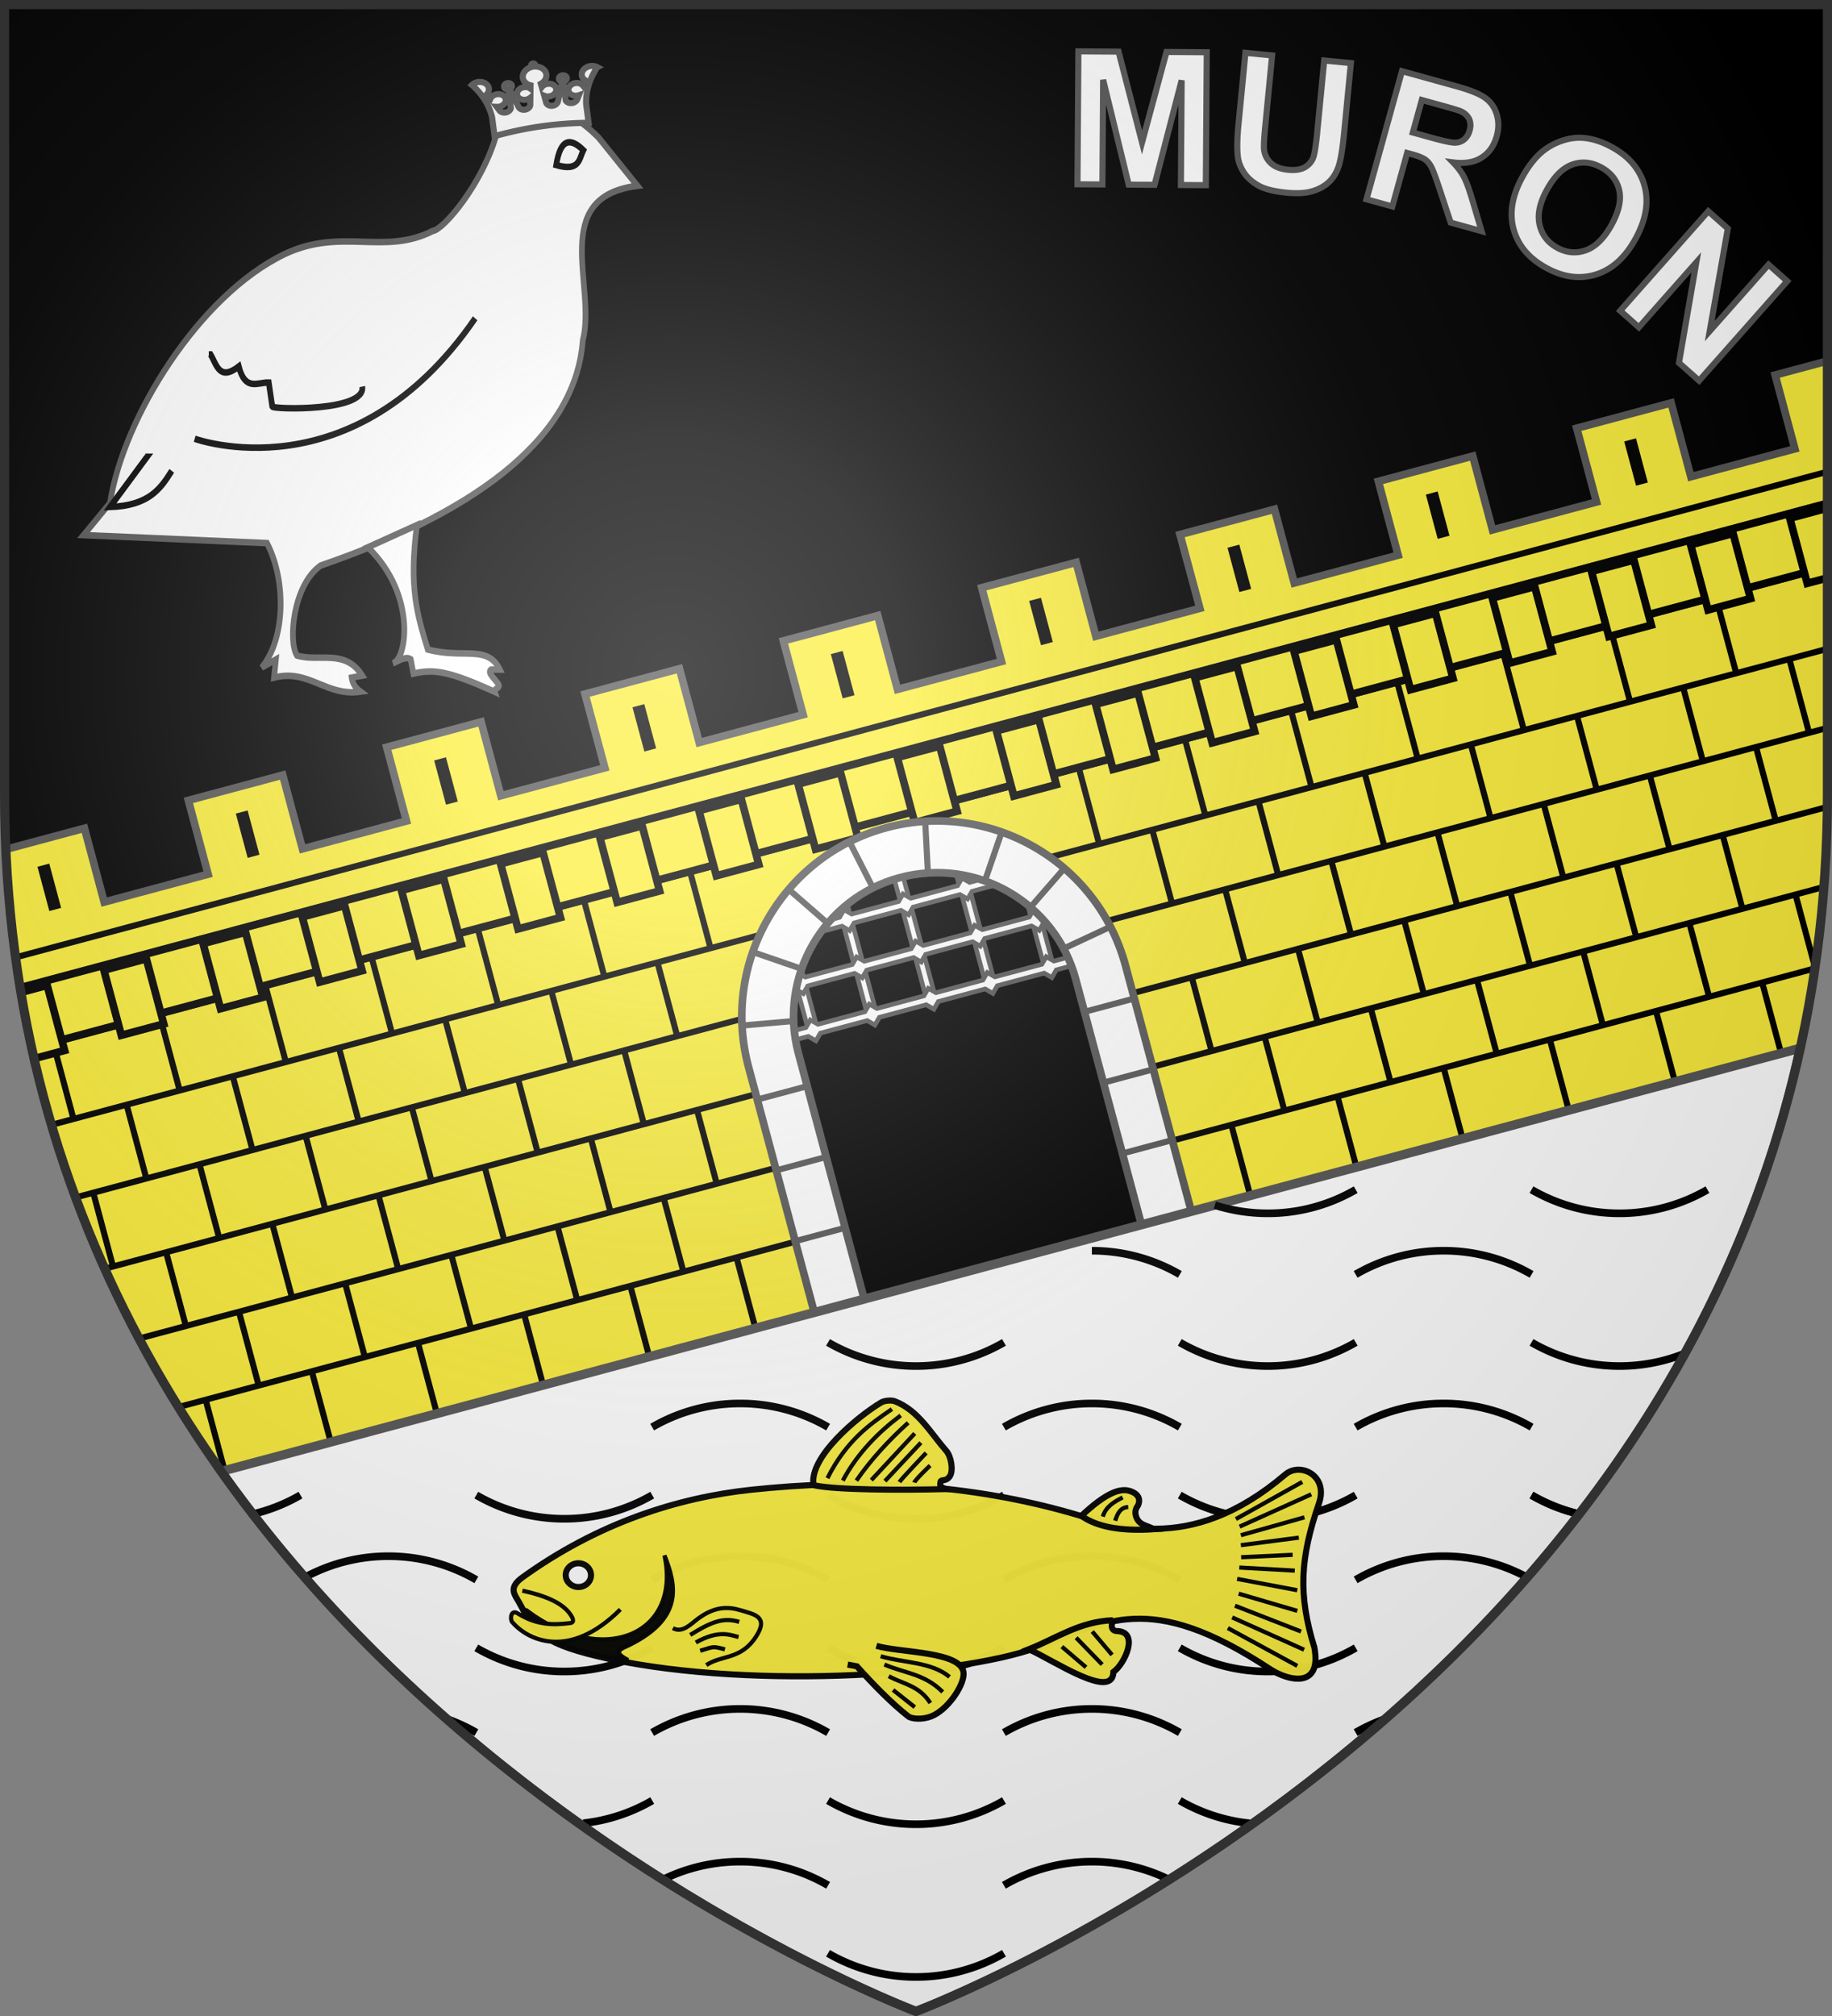 <svg xmlns="http://www.w3.org/2000/svg" xmlns:xlink="http://www.w3.org/1999/xlink" width="600" height="660" version="1.0"><rect width="100%" height="100%" fill="#808080" stroke="none"/><defs><g id="b"><path id="a" d="M0 0v1h.5z" transform="rotate(18 3.157 -.5)"/><use xlink:href="#a" width="810" height="540" transform="scale(-1 1)"/></g><g id="c"><use xlink:href="#b" width="810" height="540" transform="rotate(72)"/><use xlink:href="#b" width="810" height="540" transform="rotate(144)"/></g><g id="f"><path id="e" d="M0 0v1h.5z" transform="rotate(18 3.157 -.5)"/><use xlink:href="#e" width="810" height="540" transform="scale(-1 1)"/></g><g id="g"><use xlink:href="#f" width="810" height="540" transform="rotate(72)"/><use xlink:href="#f" width="810" height="540" transform="rotate(144)"/></g><path id="h" d="M-298.5-298.5h597V-40C298.5 246.31 0 358.5 0 358.5S-298.5 246.31-298.5-40z"/><path id="d" d="M2.922 27.673c0-5.952 2.317-9.844 5.579-11.013 1.448-.519 3.307-.273 5.018 1.447 2.119 2.129 2.736 7.993-3.483 9.121.658-.956.619-3.081-.714-3.787-.99-.524-2.113-.253-2.676.123-.824.552-1.729 2.106-1.679 4.108z"/><radialGradient id="k" cx="-80" cy="-80" r="405" gradientUnits="userSpaceOnUse"><stop offset="0" style="stop-color:#fff;stop-opacity:.31"/><stop offset=".19" style="stop-color:#fff;stop-opacity:.25"/><stop offset=".6" style="stop-color:#6b6b6b;stop-opacity:.125"/><stop offset="1" style="stop-color:#000;stop-opacity:.125"/></radialGradient></defs><use xlink:href="#h" width="600" height="660" style="fill:#000" transform="translate(300 300)"/><g style="display:inline"><g style="fill:#fff;stroke:#000;stroke-width:5.864;stroke-miterlimit:4;stroke-dasharray:none;stroke-opacity:1"><path d="M-660.769 4.647c34.904-30.75 69.808-38.942 104.712-2.498 14.466 44.262 53.983 85.294 64.994 86.384 49.947 22.46 93.168-3.465 151.652 20.826 87.614 37.073 165.36 147.073 178.732 223.867l27.081 28.886-187.76 7.222c-20.02 34.231-18.693 86.105 5.417 111.933l-14.443-7.221 1.805 16.248c-35.55-8.172-53.052 17.242-88.464 12.638 5.897-3.8 8.307-8.098 9.027-12.638l-10.832-1.805c17.443-24.51 44.533-12.036 66.8-18.054 9.267-12.635 4.068-63.627-24.305-80.964-147.077-44.55-260.441-109.425-268.167-202.48-14.371-48.48 35.245-128.955-55.967-139.014z" style="fill:#fff;fill-opacity:1;fill-rule:evenodd;stroke:#555;stroke-width:5.864;stroke-linecap:butt;stroke-linejoin:miter;stroke-miterlimit:4;stroke-dasharray:none;stroke-opacity:1" transform="matrix(-.32 0 0 .364 -15.386 43.373)"/><path d="M-534.392 167.132c125.218 160.353 287.055 108.322 287.055 108.322" style="fill:#fff;fill-opacity:1;fill-rule:evenodd;stroke:#000;stroke-width:5.864;stroke-linecap:butt;stroke-linejoin:miter;stroke-miterlimit:4;stroke-dasharray:none;stroke-opacity:1" transform="matrix(-.32 0 0 .364 -15.386 43.373)"/><path d="M-418.848 228.514c-4.223 22.686 90.581 20.543 92.074 18.054l3.611-21.664c11.108-.428 24.043 8.281 30.692-14.443 19.936 13.569 22.61-1.634 28.886-10.833h1.805M-223.867 304.34c11.275 15.727 22.926 31.265 63.188 32.497l-37.913-45.134h1.806" style="fill:#fff;fill-opacity:1;fill-rule:evenodd;stroke:#000;stroke-width:5.864;stroke-linecap:butt;stroke-linejoin:miter;stroke-miterlimit:4;stroke-dasharray:none;stroke-opacity:1" transform="matrix(-.32 0 0 .364 -15.386 43.373)"/><path d="M-474.815 353.086c8.289 55.057.295 79.283-11.114 111.933-36.7 8.624-60.931-4.65-73.739 18.054h9.027c4.706 2.86-5.335 9.096-7.918 13.899-1.37 2.55 5.352 3.497 4.308 5.96 47.449-18.685 61.831-20.502 83.047-16.248l2.78-12.912c4.517-2.801 11.39.68 18.055 3.611-13.927-3.577-24.423-61.736 25.827-104.297z" style="fill:#fff;fill-opacity:1;fill-rule:evenodd;stroke:#555;stroke-width:5.864;stroke-linecap:butt;stroke-linejoin:miter;stroke-miterlimit:4;stroke-dasharray:none;stroke-opacity:1" transform="matrix(-.32 0 0 .364 -15.386 43.373)"/><path d="M-645.157 15.955c13.232-11.4 23.454-10.76 27.809 13.349-24.116 6.155-23.315-5.488-27.809-13.349z" style="fill:#fff;fill-opacity:1;fill-rule:evenodd;stroke:#000;stroke-width:5.864;stroke-linecap:butt;stroke-linejoin:miter;stroke-miterlimit:4;stroke-dasharray:none;stroke-opacity:1" transform="matrix(-.32 0 0 .364 -15.386 43.373)"/></g><path d="M900.493 18.335c-2.503 3.753-3.763 7.91-3.65 12.041l.81 6.17a117.2 117.2 0 0 0-30.8 4.374l-.81-6.17c-.954-4.011-3.239-7.666-6.617-10.584 1.136-1.094 3.072-1.331 4.398-.54 1.327.792 1.576 2.333.566 3.501l1.14 1.5c.43-.921 1.565-1.529 2.747-1.469 1.18.06 2.1.77 2.225 1.72.083.633-.202 1.282-.772 1.76s-1.364.732-2.15.689l.76 1.001c.364.625 1.198.963 2.071.839s1.59-.682 1.78-1.386l-.81-6.17c-.709.1-1.344-.278-1.418-.846-.075-.568.44-1.11 1.148-1.21.709-.101 1.344.277 1.418.845.06.46-.266.917-.8 1.121l3.028 5.896c.395.707 1.395 1.035 2.345.768s1.564-1.046 1.438-1.829l.03-2.015c-.71.59-1.748.826-2.673.605s-1.577-.857-1.68-1.643c-.114-.872.471-1.748 1.46-2.183.99-.436 2.168-.337 2.939.247l.017-1.105c-1.39-.33-2.369-1.286-2.524-2.465-.193-1.474.942-2.927 2.71-3.468l.026-.587c-.037-.284.22-.555.575-.605.354-.05.672.139.709.423l.177.558c1.842.028 3.31 1.111 3.503 2.586.155 1.178-.542 2.373-1.796 3.078l.301 1.06c.593-.778 1.702-1.201 2.768-1.058s1.854.824 1.969 1.697c.103.785-.36 1.581-1.195 2.051s-1.895.534-2.732.162l.55 1.933c.08.79.87 1.37 1.855 1.362s1.863-.603 2.062-1.394l1.399-6.525c-.568-.047-1-.397-1.06-.856-.075-.568.439-1.11 1.148-1.21.708-.102 1.343.277 1.418.845s-.44 1.11-1.148 1.21l.81 6.171c.363.625 1.197.963 2.07.839.874-.124 1.59-.682 1.78-1.385l.474-1.177c-.746.261-1.576.237-2.249-.064-.672-.302-1.114-.847-1.197-1.48-.125-.95.578-1.891 1.7-2.278 1.123-.387 2.374-.118 3.026.65l.711-1.763c-1.274-.844-1.43-2.399-.357-3.53 1.074-1.133 3-1.444 4.377-.707z" style="fill:#fff;fill-opacity:1;stroke:#555;stroke-width:2;stroke-miterlimit:4;stroke-dasharray:none;stroke-opacity:1;display:inline" transform="translate(-704.88 3.66)"/></g><path d="m52.886-239.668.301-43.521 13.151.09 7.692 29.742 8.013-29.633 13.18.092-.3 43.52-8.164-.056.237-34.259-8.876 34.2-8.461-.06-8.372-34.318-.237 34.259zm55.008-43.036 8.746.85-2.282 23.461q-.543 5.585-.379 7.271.303 2.715 2.26 4.53 1.955 1.816 5.62 2.172 3.722.362 5.761-.976 2.04-1.337 2.64-3.516.598-2.18 1.099-7.32l2.33-23.964 8.746.85-2.212 22.753q-.76 7.8-1.781 10.952-1.023 3.152-3.144 5.183t-5.44 3.035-8.46.505q-6.206-.604-9.273-2.349t-4.705-4.215-1.985-5.04q-.496-3.807.212-11.076zm39.647 47.946 11.615-41.943 17.825 4.936q6.723 1.862 9.457 3.836t3.765 5.37 0 7.117q-1.305 4.72-4.933 7.028-3.627 2.307-9.371 1.579 2.303 2.363 3.56 4.775 1.257 2.411 2.935 8.144l2.856 9.6-10.129-2.804-3.595-10.822q-1.906-5.796-2.756-7.402t-2.063-2.45-4.132-1.653l-1.716-.475-4.85 17.51zm15.172-21.86 6.265 1.736q6.094 1.688 7.753 1.593 1.66-.096 2.866-1.117 1.208-1.02 1.73-2.91.587-2.116-.183-3.731-.77-1.616-2.735-2.529-.99-.428-6.14-1.854l-6.609-1.83zm35.852 14.626q3.204-5.827 7.12-8.823a20.5 20.5 0 0 1 6.426-3.277q3.524-1.078 6.818-.724 4.394.45 9.05 3.01 8.43 4.635 10.615 12.645 2.185 8.012-2.935 17.325-5.077 9.236-12.966 11.691t-16.291-2.164q-8.508-4.677-10.675-12.627t2.838-17.056zm8.078 4.102q-3.561 6.478-2.408 11.466 1.155 4.987 5.76 7.52 4.604 2.53 9.38.837 4.776-1.694 8.423-8.328 3.604-6.555 2.503-11.362-1.101-4.806-5.862-7.423-4.76-2.617-9.47-.955-4.707 1.665-8.326 8.245zm23.987 39.63 28.852-32.585 6.402 5.669-5.932 33.568 19.267-21.76 6.113 5.413-28.853 32.583-6.601-5.845 5.68-32.88-18.816 21.248z" style="font-size:64px;font-style:normal;font-variant:normal;font-weight:700;font-stretch:normal;text-align:start;line-height:100%;writing-mode:lr-tb;text-anchor:start;fill:#fff;fill-opacity:1;stroke:#555;stroke-width:2;stroke-linecap:butt;stroke-linejoin:miter;stroke-miterlimit:4;stroke-dasharray:none;stroke-opacity:1;display:inline;font-family:Arial;-inkscape-font-specification:Arial Bold" transform="translate(300 300)"/><path d="m298.5-181.812-17.125 4.593 6.469 24.156-34.063 9.125-6.469-24.156-30.906 8.281 6.469 24.157-34.062 9.125-6.47-24.156-30.905 8.28 6.468 24.157-34.031 9.125-6.469-24.156L86.47-125l6.5 24.156-34.063 9.125-6.468-24.156-30.907 8.281L28-83.438l-34.062 9.126-6.47-24.157-30.905 8.281 6.468 24.157L-71-56.906l-6.469-24.156-30.937 8.28 6.5 24.157-34.063 9.125-6.469-24.156-30.906 8.281 6.469 24.156-34.062 9.125-6.47-24.156-30.905 8.281 6.468 24.157-34.031 9.125-6.469-24.157-25.75 6.907c.699 15.643 2.297 30.745 4.688 45.312L298.5-135.219z" style="fill:#fcef3c;fill-opacity:1;stroke:#555;stroke-width:2.5;stroke-miterlimit:4;stroke-dasharray:none;stroke-opacity:1" transform="translate(300 300)"/><path d="M298.5-114.5-289.625 43.063c11.805 53.688 34.424 99.702 62.063 138.656L289.593 43.156C295.298 17.244 298.5-10.446 298.5-40z" style="opacity:.99;fill:#fcef3c;fill-opacity:1;stroke:#000;stroke-width:2.5;stroke-miterlimit:4;stroke-dasharray:none;stroke-opacity:1" transform="translate(300 300)"/><g transform="translate(1000 300)"><path d="M-993.492 23.408a371 371 0 0 0 3.758 19.699l588.219-157.613c0-10.603.015-12.673.015-20.71z" style="fill:#fcef3c;fill-opacity:1;stroke:#000;stroke-width:2.5;stroke-miterlimit:4;stroke-dasharray:none;stroke-opacity:1"/><path d="M-950.788-89.524h554.277v2h-554.277zM-957.871-114.524h571.713v2h-571.713zM-962.774-139.524h584.244v2h-584.244zM-966.044-164.524h594.596v2h-594.596zM-967.133-189.524h601.861v2h-601.861zM-964.954-245.524h614.393v2h-614.393z" style="fill:#000;fill-opacity:1;stroke:none;stroke-width:2.5;stroke-miterlimit:4;stroke-dasharray:none;stroke-opacity:1" transform="rotate(-15)"/><use xlink:href="#i" width="600" height="660" transform="scale(-1 1)rotate(30 0 3036.68)"/><path d="m-993.133 24.891 8.58-2.299 5.71 21.31-10.16 2.721z" style="fill:#fcef3c;fill-opacity:1;stroke:#000;stroke-width:2.5;stroke-miterlimit:4;stroke-opacity:1"/><path d="M-903.989-232.999h14.387v22.061h-14.387zM-836.74-232.999h14.387v22.061h-14.387zM-769.49-232.999h14.387v22.061h-14.387zM-702.24-232.999h14.387v22.061h-14.387zM-634.99-232.999h14.387v22.061h-14.387zM-567.739-232.999h14.387v22.061h-14.387zM-500.489-232.999h14.387v22.061h-14.387z" style="fill:#fcef3c;fill-opacity:1;stroke:#000;stroke-width:2.5;stroke-miterlimit:4;stroke-dasharray:none;stroke-opacity:1" transform="rotate(-15)"/><use xlink:href="#i" width="600" height="660" transform="rotate(180 -556.368 -59.292)"/><path d="M-433.239-232.999h14.387v22.061h-14.387z" style="fill:#fcef3c;fill-opacity:1;stroke:#000;stroke-width:2.5;stroke-miterlimit:4;stroke-dasharray:none;stroke-opacity:1" transform="rotate(-15)"/><path d="m-413.823-130.334 12.391-3.32-.027 22.846-6.654 1.783z" style="fill:#fcef3c;fill-opacity:1;stroke:#000;stroke-width:2.5;stroke-miterlimit:4;stroke-opacity:1"/><use xlink:href="#i" width="600" height="660" transform="scale(1 -1)rotate(30 -777.648 -602.297)"/><path d="M-937.614-232.999h14.387v22.061h-14.387zM-870.364-232.999h14.387v22.061h-14.387zM-803.114-232.999h14.387v22.061h-14.387zM-735.864-232.999h14.387v22.061h-14.387zM-668.614-232.999h14.387v22.061h-14.387zM-601.364-232.999h14.387v22.061h-14.387zM-534.114-232.999h14.387v22.061h-14.387zM-466.864-232.999h14.387v22.061h-14.387z" style="fill:#fcef3c;fill-opacity:1;stroke:#000;stroke-width:2.5;stroke-miterlimit:4;stroke-dasharray:none;stroke-opacity:1" transform="rotate(-15)"/><use xlink:href="#i" width="600" height="660" transform="translate(208.64 -55.905)"/><path d="M-399.614-232.999h14.387v22.061h-14.387z" style="fill:#fcef3c;fill-opacity:1;stroke:#000;stroke-width:2.5;stroke-miterlimit:4;stroke-dasharray:none;stroke-opacity:1" transform="rotate(-15)"/><path d="M-949.868-271.322h4v15h-4zM-882.618-271.322h4v15h-4zM-815.368-271.322h4v15h-4zM-748.118-271.322h4v15h-4zM-680.868-271.322h4v15h-4zM-613.618-271.322h4v15h-4zM-546.368-271.322h4v15h-4zM-479.118-271.322h4v15h-4zM-411.868-271.322h4v15h-4z" style="fill:#000;fill-opacity:1;stroke:none;stroke-width:2.5;stroke-miterlimit:4;stroke-dasharray:none;stroke-opacity:1" transform="rotate(-15)"/><path id="j" d="M-559.064-188.77h2v25h-2z" style="fill:#000;fill-opacity:1;stroke:none;stroke-width:1.5;stroke-miterlimit:4;stroke-dasharray:none;stroke-opacity:1" transform="rotate(-15)"/><use xlink:href="#j" width="600" height="660" transform="translate(12.94 48.296)"/><use xlink:href="#j" width="600" height="660" transform="translate(47.714 38.979)"/><use xlink:href="#j" width="600" height="660" transform="translate(141.118 39.833)"/><use xlink:href="#j" width="600" height="660" transform="translate(-8.891 105.91)"/><use xlink:href="#j" width="600" height="660" transform="rotate(180 -567.284 -30.485)"/><use xlink:href="#j" width="600" height="660" transform="rotate(180 -543.427 -10.996)"/><use xlink:href="#j" width="600" height="660" transform="rotate(180 -531.499 -1.25)"/><use xlink:href="#j" width="600" height="660" transform="rotate(180 -519.57 8.494)"/><use xlink:href="#j" width="600" height="660" transform="translate(69.547 -18.635)"/><use xlink:href="#j" width="600" height="660" transform="translate(-10.916 28.807)"/><use xlink:href="#j" width="600" height="660" transform="translate(71.571 58.468)"/><use xlink:href="#j" width="600" height="660" transform="translate(164.975 59.323)"/><use xlink:href="#j" width="600" height="660" transform="rotate(180 -532.51 -39.802)"/><use xlink:href="#j" width="600" height="660" transform="rotate(180 -503.196 -34.716)"/><use xlink:href="#j" width="600" height="660" transform="rotate(180 -566.272 8.067)"/><use xlink:href="#j" width="600" height="660" transform="rotate(180 -571.73 22.47)"/><use xlink:href="#j" width="600" height="660" transform="rotate(180 -536.957 13.153)"/><use xlink:href="#j" width="600" height="660" transform="translate(139.093 -37.27)"/><use xlink:href="#j" width="600" height="660" transform="translate(128.177 -8.463)"/><use xlink:href="#j" width="600" height="660" transform="translate(-21.832 57.614)"/><use xlink:href="#j" width="600" height="660" transform="rotate(180 -572.742 -16.082)"/><use xlink:href="#j" width="600" height="660" transform="rotate(180 -537.969 -25.399)"/><use xlink:href="#j" width="600" height="660" transform="rotate(180 -508.654 -20.313)"/><use xlink:href="#j" width="600" height="660" transform="rotate(180 -554.343 17.811)"/><use xlink:href="#j" width="600" height="660" transform="rotate(180 -497.738 -49.12)"/><use xlink:href="#j" width="600" height="660" transform="translate(-34.773 9.317)"/><use xlink:href="#j" width="600" height="660" transform="translate(58.63 10.172)"/><use xlink:href="#j" width="600" height="660" transform="translate(117.26 20.344)"/><use xlink:href="#j" width="600" height="660" transform="translate(175.891 30.516)"/><use xlink:href="#j" width="600" height="660" transform="translate(2.025 77.103)"/><path id="i" d="M-613.064-213.77h2v25h-2z" style="fill:#000;fill-opacity:1;stroke:none;stroke-width:1.5;stroke-miterlimit:4;stroke-dasharray:none;stroke-opacity:1" transform="rotate(-15)"/><use xlink:href="#i" width="600" height="660" transform="translate(34.773 -9.317)"/><use xlink:href="#i" width="600" height="660" transform="rotate(180 -591.141 -49.974)"/><use xlink:href="#i" width="600" height="660" transform="translate(69.547 -18.635)"/><use xlink:href="#i" width="600" height="660" transform="translate(139.093 -37.27)"/><path d="M796.836-188.77h2v25h-2z" style="fill:#000;fill-opacity:1;stroke:none;stroke-width:1.5;stroke-miterlimit:4;stroke-dasharray:none;stroke-opacity:1" transform="scale(-1 1)rotate(15)"/><use xlink:href="#j" width="600" height="660" transform="scale(-1 1)rotate(30 -96.593 2619.4)"/><use xlink:href="#j" width="600" height="660" transform="scale(-1 1)rotate(30 -96.593 2688.946)"/><use xlink:href="#j" width="600" height="660" transform="scale(-1 1)rotate(30 -144.889 2862.813)"/><use xlink:href="#j" width="600" height="660" transform="scale(-1 1)rotate(30 -193.185 2549.853)"/><use xlink:href="#j" width="600" height="660" transform="scale(1 -1)rotate(30 -681.056 -532.75)"/><use xlink:href="#j" width="600" height="660" transform="scale(1 -1)rotate(30 -584.463 -602.297)"/><use xlink:href="#j" width="600" height="660" transform="scale(1 -1)rotate(30 -536.167 -637.07)"/><use xlink:href="#j" width="600" height="660" transform="scale(1 -1)rotate(30 -487.87 -671.844)"/><use xlink:href="#j" width="600" height="660" transform="scale(-1 1)rotate(30 0 2758.493)"/><use xlink:href="#j" width="600" height="660" transform="scale(-1 1)rotate(30 -48.296 2584.626)"/><use xlink:href="#j" width="600" height="660" transform="scale(-1 1)rotate(30 -144.889 2723.72)"/><use xlink:href="#j" width="600" height="660" transform="scale(-1 1)rotate(30 -193.185 2897.586)"/><use xlink:href="#j" width="600" height="660" transform="scale(1 -1)rotate(30 -681.056 -671.844)"/><use xlink:href="#j" width="600" height="660" transform="scale(1 -1)rotate(30 -632.76 -776.164)"/><use xlink:href="#j" width="600" height="660" transform="scale(1 -1)rotate(30 -536.167 -497.977)"/><use xlink:href="#j" width="600" height="660" transform="scale(1 -1)rotate(30 -487.87 -463.204)"/><use xlink:href="#j" width="600" height="660" transform="scale(1 -1)rotate(30 -487.87 -602.297)"/><use xlink:href="#j" width="600" height="660" transform="scale(-1 1)rotate(30 0 2897.586)"/><use xlink:href="#j" width="600" height="660" transform="scale(-1 1)rotate(30 -48.296 2862.813)"/><use xlink:href="#j" width="600" height="660" transform="scale(-1 1)rotate(30 -96.593 2549.853)"/><use xlink:href="#j" width="600" height="660" transform="scale(1 -1)rotate(30 -632.76 -497.977)"/><use xlink:href="#j" width="600" height="660" transform="scale(1 -1)rotate(30 -632.76 -637.07)"/><use xlink:href="#j" width="600" height="660" transform="scale(1 -1)rotate(30 -584.463 -741.39)"/><use xlink:href="#j" width="600" height="660" transform="scale(1 -1)rotate(30 -487.87 -532.75)"/><use xlink:href="#j" width="600" height="660" transform="scale(-1 1)rotate(30 0 2549.853)"/><use xlink:href="#j" width="600" height="660" transform="scale(-1 1)rotate(30 -48.296 2723.72)"/><use xlink:href="#j" width="600" height="660" transform="scale(-1 1)rotate(30 -96.593 2828.04)"/><use xlink:href="#j" width="600" height="660" transform="scale(-1 1)rotate(30 -144.889 2584.626)"/><path d="M742.836-213.77h2v25h-2z" style="fill:#000;fill-opacity:1;stroke:none;stroke-width:1.5;stroke-miterlimit:4;stroke-dasharray:none;stroke-opacity:1" transform="scale(-1 1)rotate(15)"/><use xlink:href="#i" width="600" height="660" transform="scale(-1 1)rotate(30 0 2688.946)"/><use xlink:href="#i" width="600" height="660" transform="scale(1 -1)rotate(30 -777.648 -463.204)"/><use xlink:href="#i" width="600" height="660" transform="scale(-1 1)rotate(30 0 2758.493)"/><use xlink:href="#i" width="600" height="660" transform="scale(-1 1)rotate(30 0 2897.586)"/></g><path d="m-625.225 304.434-22.477-83.884c-6.714-25.06-32.503-39.95-57.563-33.234-25.06 6.715-39.948 32.503-33.234 57.563l22.477 83.884" style="fill:#000;fill-opacity:1;stroke:#555;stroke-width:1.5;stroke-miterlimit:4;stroke-dasharray:none;stroke-opacity:1" transform="translate(1000 100)"/><path d="m-687.423 133.991 10.336 38.577 1.45-.389 1.448-.388-10.337-38.576-1.448.388zM-708.295 133.372l11.89 44.372 1.449-.388 1.448-.388-11.889-44.373-1.449.389zM-740.72 166.907l5.678 21.19 1.449-.388 1.448-.389-5.677-21.19-1.45.389zM-726.06 144.344l10.336 38.576 1.45-.388 1.448-.388-10.337-38.577-1.449.389zM-663.446 146.201l5.678 21.19 1.449-.388 1.449-.388-5.678-21.19-1.45.388z" style="fill:#fff;fill-opacity:1;stroke:#555;stroke-width:1.5;stroke-miterlimit:4;stroke-dasharray:none;stroke-opacity:1" transform="translate(1000 150)"/><path d="m-738.754 168.45-2.497 4.325 4.333 2.528 1.459-2.527 15.364-4.116 2.496 1.466 1.458-2.526 15.365-4.117 2.495 1.467 1.459-2.526 15.364-4.117 2.496 1.466 1.458-2.526 15.365-4.117 2.495 1.467 2.52-4.363-4.356-2.489-1.436 2.488-15.364 4.117-2.518-1.429-1.436 2.488-15.365 4.117-2.518-1.428-1.436 2.487-15.364 4.117-2.518-1.428-1.436 2.488-15.365 4.117zM-734.613 183.905l-1.436 2.488-7.969 2.135.388 1.45.389 1.448 7.969-2.135 2.495 1.466 1.459-2.526 15.364-4.117 2.496 1.467 1.458-2.526 15.365-4.117 2.495 1.467 1.459-2.526 15.364-4.117 2.496 1.466 1.458-2.526 15.365-4.117 2.496 1.467 1.458-2.526 6.736-1.805-.514-1.415-.388-1.45-6.61 1.772-2.518-1.428-1.437 2.488-15.364 4.116-2.518-1.428-1.436 2.488-15.365 4.117-2.518-1.428-1.436 2.487-15.364 4.117-2.518-1.428-1.436 2.488-15.365 4.117zM-731.873 155.251l7.637-2.046 2.496 1.466 1.458-2.526 15.364-4.117 2.496 1.467 1.459-2.526 15.364-4.117 2.496 1.467 1.458-2.526 7.637-2.047-.776-2.898-7.637 2.047-2.518-1.428-1.437 2.487-15.364 4.117-2.518-1.428-1.436 2.488-15.364 4.117-2.518-1.429-1.437 2.488-7.636 2.046z" style="fill:#fff;fill-opacity:1;stroke:#555;stroke-width:1.5;stroke-miterlimit:4;stroke-dasharray:none;stroke-opacity:1" transform="translate(1000 150)"/><path d="M-709.648 170.955c-34.082 9.132-54.343 44.226-45.211 78.307l22.477 83.885 16.36-4.384-22.477-83.884c-6.714-25.06 8.174-50.848 33.234-57.563s50.849 8.174 57.563 33.234l22.477 83.884 16.33-4.375-22.476-83.885c-9.133-34.081-44.196-54.35-78.277-45.219z" style="fill:#fff;fill-opacity:1;stroke:#555;stroke-width:2.5;stroke-miterlimit:4;stroke-dasharray:none;stroke-opacity:1" transform="translate(1000 100)"/><path d="M-682.651 103.485h16.887v2h-16.887zM-682.651 79.485h16.887v2h-16.887zM-682.651 55.485h16.887v2h-16.887z" style="fill:#555;fill-opacity:1;stroke:none;stroke-width:2.5;stroke-miterlimit:4;stroke-dasharray:none;stroke-opacity:1" transform="rotate(-15 879.788 -3747.878)"/><path d="M-679.484-85.583h16.887v2h-16.887z" style="fill:#555;fill-opacity:1;stroke:none;stroke-width:2.5;stroke-miterlimit:4;stroke-dasharray:none;stroke-opacity:1" transform="rotate(-25 725.536 -2205.355)"/><path d="M-583.482-371.748h16.887v2h-16.887z" style="fill:#555;fill-opacity:1;stroke:none;stroke-width:2.5;stroke-miterlimit:4;stroke-dasharray:none;stroke-opacity:1" transform="rotate(-49 609.715 -1047.15)"/><path d="M-398.112-580.193h16.887v2h-16.887z" style="fill:#555;fill-opacity:1;stroke:none;stroke-width:2.5;stroke-miterlimit:4;stroke-dasharray:none;stroke-opacity:1" transform="rotate(-71 570.097 -650.974)"/><path d="M-149.394-705.87h16.887v2h-16.887z" style="fill:#555;fill-opacity:1;stroke:none;stroke-width:2.5;stroke-miterlimit:4;stroke-dasharray:none;stroke-opacity:1" transform="rotate(-93 547.448 -424.482)"/><path d="M776.946 103.485h16.887v2h-16.887zM776.946 79.485h16.887v2h-16.887zM776.946 55.485h16.887v2h-16.887z" style="fill:#555;fill-opacity:1;stroke:none;stroke-width:2.5;stroke-miterlimit:4;stroke-dasharray:none;stroke-opacity:1" transform="scale(-1 1)rotate(15 -879.788 -3747.878)"/><path d="M757.938 167.873h16.887v2h-16.887z" style="fill:#555;fill-opacity:1;stroke:none;stroke-width:2.5;stroke-miterlimit:4;stroke-dasharray:none;stroke-opacity:1" transform="scale(-1 1)rotate(5 -1645.189 -11401.89)"/><path d="M626.579 444.448h16.887v2h-16.887z" style="fill:#555;fill-opacity:1;stroke:none;stroke-width:2.5;stroke-miterlimit:4;stroke-dasharray:none;stroke-opacity:1" transform="scale(-1 1)rotate(-19 -201.212 3037.882)"/><path d="M418.084 629.868h16.887v2h-16.887z" style="fill:#555;fill-opacity:1;stroke:none;stroke-width:2.5;stroke-miterlimit:4;stroke-dasharray:none;stroke-opacity:1" transform="scale(-1 1)rotate(-41 -366.269 1387.31)"/><path d="M154.074 721.832h16.887v2h-16.887z" style="fill:#555;fill-opacity:1;stroke:none;stroke-width:2.5;stroke-miterlimit:4;stroke-dasharray:none;stroke-opacity:1" transform="scale(-1 1)rotate(-63 -418.407 865.926)"/><path d="M289.594 43.156-227.563 181.72C-139.28 306.144 0 358.5 0 358.5s240.02-90.224 289.594-315.312z" style="opacity:1;fill:#fff;fill-opacity:1;stroke:#555;stroke-width:3;stroke-linecap:butt;stroke-linejoin:miter;stroke-miterlimit:4;stroke-dasharray:none;stroke-opacity:1" transform="translate(300 300)"/><path d="M-201.587 189.469a57.4 57.4 0 0 1-15.748 6.25M-86.387 189.469a57.25 57.25 0 0 1-28.813 7.75 57.3 57.3 0 0 1-28.812-7.75M28.813 189.469A57.25 57.25 0 0 1 0 197.219a57.3 57.3 0 0 1-28.812-7.75M144.013 189.469a57.25 57.25 0 0 1-28.813 7.75 57.3 57.3 0 0 1-28.812-7.75M217.093 195.662a57.5 57.5 0 0 1-15.505-6.193M-143.987 217.219a57.25 57.25 0 0 0-28.813-7.75 57.24 57.24 0 0 0-26.493 6.475M-28.787 217.219a57.25 57.25 0 0 0-28.813-7.75 57.3 57.3 0 0 0-28.812 7.75M86.413 217.219a57.25 57.25 0 0 0-28.813-7.75 57.3 57.3 0 0 0-28.812 7.75M200.22 216.437a57.2 57.2 0 0 0-27.42-6.968 57.3 57.3 0 0 0-28.812 7.75M-86.387 239.469a57.25 57.25 0 0 1-28.813 7.75 57.3 57.3 0 0 1-28.812-7.75M28.813 239.469A57.25 57.25 0 0 1 0 247.219a57.3 57.3 0 0 1-28.812-7.75M144.013 239.469a57.25 57.25 0 0 1-28.813 7.75 57.3 57.3 0 0 1-28.812-7.75M-143.987 267.219a57.7 57.7 0 0 0-9.93-4.563M-28.787 267.219a57.25 57.25 0 0 0-28.813-7.75 57.3 57.3 0 0 0-28.812 7.75M86.413 267.219a57.25 57.25 0 0 0-28.813-7.75 57.3 57.3 0 0 0-28.812 7.75M153.005 262.984a57.7 57.7 0 0 0-9.017 4.235M-86.387 289.469a57.3 57.3 0 0 1-22.569 7.413M28.813 289.469A57.25 57.25 0 0 1 0 297.219a57.3 57.3 0 0 1-28.812-7.75M110.048 296.99a57.3 57.3 0 0 1-23.66-7.521M-28.787 317.219a57.25 57.25 0 0 0-28.813-7.75 57.2 57.2 0 0 0-24.908 5.681M81.95 314.884a57.2 57.2 0 0 0-24.35-5.415 57.3 57.3 0 0 0-28.812 7.75M28.813 339.469A57.25 57.25 0 0 1 0 347.219a57.3 57.3 0 0 1-28.812-7.75M259.212 89.469a57.25 57.25 0 0 1-28.812 7.75 57.3 57.3 0 0 1-28.812-7.75M201.613 117.219a57.25 57.25 0 0 0-28.813-7.75 57.3 57.3 0 0 0-28.812 7.75M251.752 143.106a57.2 57.2 0 0 1-21.352 4.113 57.3 57.3 0 0 1-28.812-7.75M201.613 167.219a57.25 57.25 0 0 0-28.813-7.75 57.3 57.3 0 0 0-28.812 7.75" style="fill:none;fill-opacity:1;stroke:#000;stroke-width:2.5;stroke-miterlimit:4;stroke-dasharray:none;stroke-opacity:1" transform="translate(300 300)"/><path d="M217.245 195.698a57.5 57.5 0 0 1-15.657-6.23M28.813 139.469A57.25 57.25 0 0 1 0 147.219a57.3 57.3 0 0 1-28.812-7.75M86.413 167.219a57.25 57.25 0 0 0-28.813-7.75 57.3 57.3 0 0 0-28.812 7.75M-28.787 167.219a57.25 57.25 0 0 0-28.813-7.75 57.3 57.3 0 0 0-28.812 7.75M144.013 139.469a57.25 57.25 0 0 1-28.813 7.75 57.3 57.3 0 0 1-28.812-7.75M86.413 117.219a57.25 57.25 0 0 0-28.813-7.75M144.013 89.469a57.25 57.25 0 0 1-28.813 7.75c-6.044 0-11.868-.94-17.34-2.675" style="fill:none;fill-opacity:1;stroke:#000;stroke-width:2.5;stroke-miterlimit:4;stroke-dasharray:none;stroke-opacity:1" transform="translate(300 300)"/><path d="M425.188 481.156c-1.51.024-3.027.521-4.25 1.563-31.852 27.116-56.44 16.31-72.938 11.844-34.001-9.207-68.04-10.432-101.969-6.844-23.692 2.505-50.201 10.747-75.312 28.969-4.272 3.338-2.066 5.434-.719 7.906 4.835 8.874 6.18 12.98 25.656 17.625 46.094 10.99 117.13 6.91 144.032-2.875 22.348-8.13 36.382-19.21 76.28 7.093 5.6 3.691 17.084 6.806 14.5-7.093-5.373-17.368-4.651-29.313 1.532-47.25 2.338-6.782-2.284-11.009-6.812-10.938zm-235.75 30.625c2.29.001 4.126 1.766 4.125 3.906s-1.835 3.877-4.125 3.875c-2.291 0-4.158-1.765-4.157-3.906s1.866-3.876 4.156-3.875z" style="opacity:.98;fill:#fcef3c;fill-opacity:1;stroke:#000;stroke-width:2;stroke-miterlimit:4;stroke-dasharray:none;stroke-opacity:1"/><path d="M-127.6 227.17c24.92 18.847 50.814 8.127 45.228-17.96 3.563 9.153 7.194 20.921-13.274 30.162-3.446 1.556-.59 3.005 1.344 4.096-27.35-3.815-30.166-10.74-33.299-16.298z" style="opacity:.98;fill:#000;fill-opacity:1;stroke:#000;stroke-width:1.368;stroke-miterlimit:4;stroke-dasharray:none;stroke-opacity:1" transform="translate(300 300)"/><path d="M-128.918 220.753c7.35 1.596 12.97 3.903 15.628 7.634.6.843 1.846 2.749 0 2.979-5.545.692-10.918.705-17.14-3.165-2.332-1.45-2.556 1.955-1.848 2.793 5.064 5.99 18.708 12.632 35.455-4.096" style="opacity:.98;fill:#fcef3c;fill-opacity:1;stroke:#000;stroke-width:1.368;stroke-miterlimit:4;stroke-dasharray:none;stroke-opacity:1" transform="translate(300 300)"/><path d="M-12.973 238.814c7.842 2.35 28.808 1.717 28.566 9.309-.131 4.127-5.352 11.699-10.586 13.778-2.997 1.19-6.505.833-7.562 0-5.533-4.361-11.467-10.435-16.803-16.385l-3.025-.558M64.491 230.435c-.834 2.267-.242 3.418 1.177 3.538 7.654.06 2.746 10.728-1.009 13.405-.264 9.338-19.42-3.72-27.726-7.447 8.958-3.52 16.595-9.088 27.558-9.496zM54.157 196.27c4.92 3.48 12.587 5.113 23.777 4.375-2.051-1.298-4.95-1.13-5.881-4.282-.346-1.173-.28-2.244.672-3.538 1.25-2.863-1.069-4.358-3.193-4.841-3.142-.714-7.773 1.132-15.375 8.285zM-33.557 186.215c-1.539-9.08 14.132-22.289 22.18-27.09.94-.56 3.233-.843 4.453-.373 7.651 2.952 11.688 10.356 16.888 16.292 1.521 1.737 2.382 6.422 1.092 8.285-1.281 1.852-2.82.873-3.025 1.77-.483 2.117.879 1.69 1.429 2.42-14.34.345-35.988.319-43.017-1.304z" style="opacity:.98;fill:#fcef3c;fill-opacity:1;stroke:#000;stroke-width:2;stroke-miterlimit:4;stroke-dasharray:none;stroke-opacity:1" transform="translate(300 300)"/><path d="M-79.618 233.009c3.111 1.816 6.025-1.487 8.317-3.16 5.521-4.028 9.824-3.902 14.02-2.633 4.287 1.297 9.037 2.022 5.019 8.377-4.992 7.894-11.256 6.102-16.425 9.528" style="opacity:.98;fill:#fcef3c;fill-opacity:1;stroke:#000;stroke-width:1.368;stroke-miterlimit:4;stroke-dasharray:none;stroke-opacity:1" transform="translate(300 300)"/><path d="m104.763 197.311 21.743-12.158M105.983 199.788l23.469-10.582M106.39 202.602l20.827-5.854M106.39 205.867l18.998-2.477M106.49 209.807l16.866-.788M105.881 213.184l18.186 1.013M105.17 216.9l19.71 3.714M105.678 221.74l19.202 5.629M104.459 225.68l21.64 8.443M103.544 229.508l23.571 10.582M102.122 232.998l22.758 12.383M-29 183.928c6.157-12.238 13.793-17.623 21.122-22.607M-23.97 184.724c4.699-8.909 11.938-16.119 18.966-21.333M-19.516 184.724c4.574-6.644 10.501-13.134 16.954-18.945M-14.631 184.565l14.225-15.284M-10.177 184.883l11.782-12.577M-5.435 185.202c.574-.955 8.764-9.552 8.764-9.552" style="opacity:.98;fill:none;fill-opacity:1;stroke:#000;stroke-width:1.368;stroke-miterlimit:4;stroke-dasharray:none;stroke-opacity:1" transform="translate(300 300)"/><path d="M-.55 185.361c.287-.955 5.172-5.572 5.172-5.572" style="opacity:.98;fill:#5ab532;fill-opacity:1;stroke:#000;stroke-width:1.368;stroke-miterlimit:4;stroke-dasharray:none;stroke-opacity:1" transform="translate(300 300)"/><path d="M-11.567 242.229c7.536 2.217 16.516 1.77 22.555 6.754M-10.348 244.93c6.395 2.814 13.186 3 19.1 9.006M-8.926 248.758c4.647 2.566 9.937 2.992 13.614 8.78M-7.503 253.261l7.112 5.629M47.766 239.077l7.925 6.754M52.44 236.15l8.534 8.78M57.723 234.123l6.502 7.655M61.178 196.523c1.016-3.402 3.86-4.912 6.502-6.304M65.241 197.874c.8-2.653 1.86-4.37 4.268-4.503M-70.698 240.427c4.604-1.332 3.883-1.569 8.128-.45M-73.95 235.249c7.206-4.497 11.016-5.784 16.054-4.278M-72.12 237.726c7.716-4.35 11.475-2.343 14.02-1.802" style="opacity:.98;fill:none;fill-opacity:1;stroke:#000;stroke-width:1.368;stroke-miterlimit:4;stroke-dasharray:none;stroke-opacity:1" transform="translate(300 300)"/><path d="M684.503 513.638" style="opacity:.98;fill:#fcef3c;fill-opacity:1;stroke:#000;stroke-width:2.444;stroke-miterlimit:4;stroke-dasharray:none;stroke-opacity:1" transform="matrix(.501 0 0 .625 -149.686 194.72)"/><path d="M675.969 480.278" style="opacity:.98;fill:#000;fill-opacity:1;stroke:#000;stroke-width:2;stroke-miterlimit:4;stroke-dasharray:none;stroke-opacity:1" transform="matrix(.585 0 0 .731 -204.48 164.782)"/><use xlink:href="#h" width="600" height="660" style="fill:url(#k)" transform="translate(300 300)"/><use xlink:href="#h" width="600" height="660" style="fill:none;stroke:#313131;stroke-width:3;stroke-opacity:1" transform="translate(300 300)"/></svg>